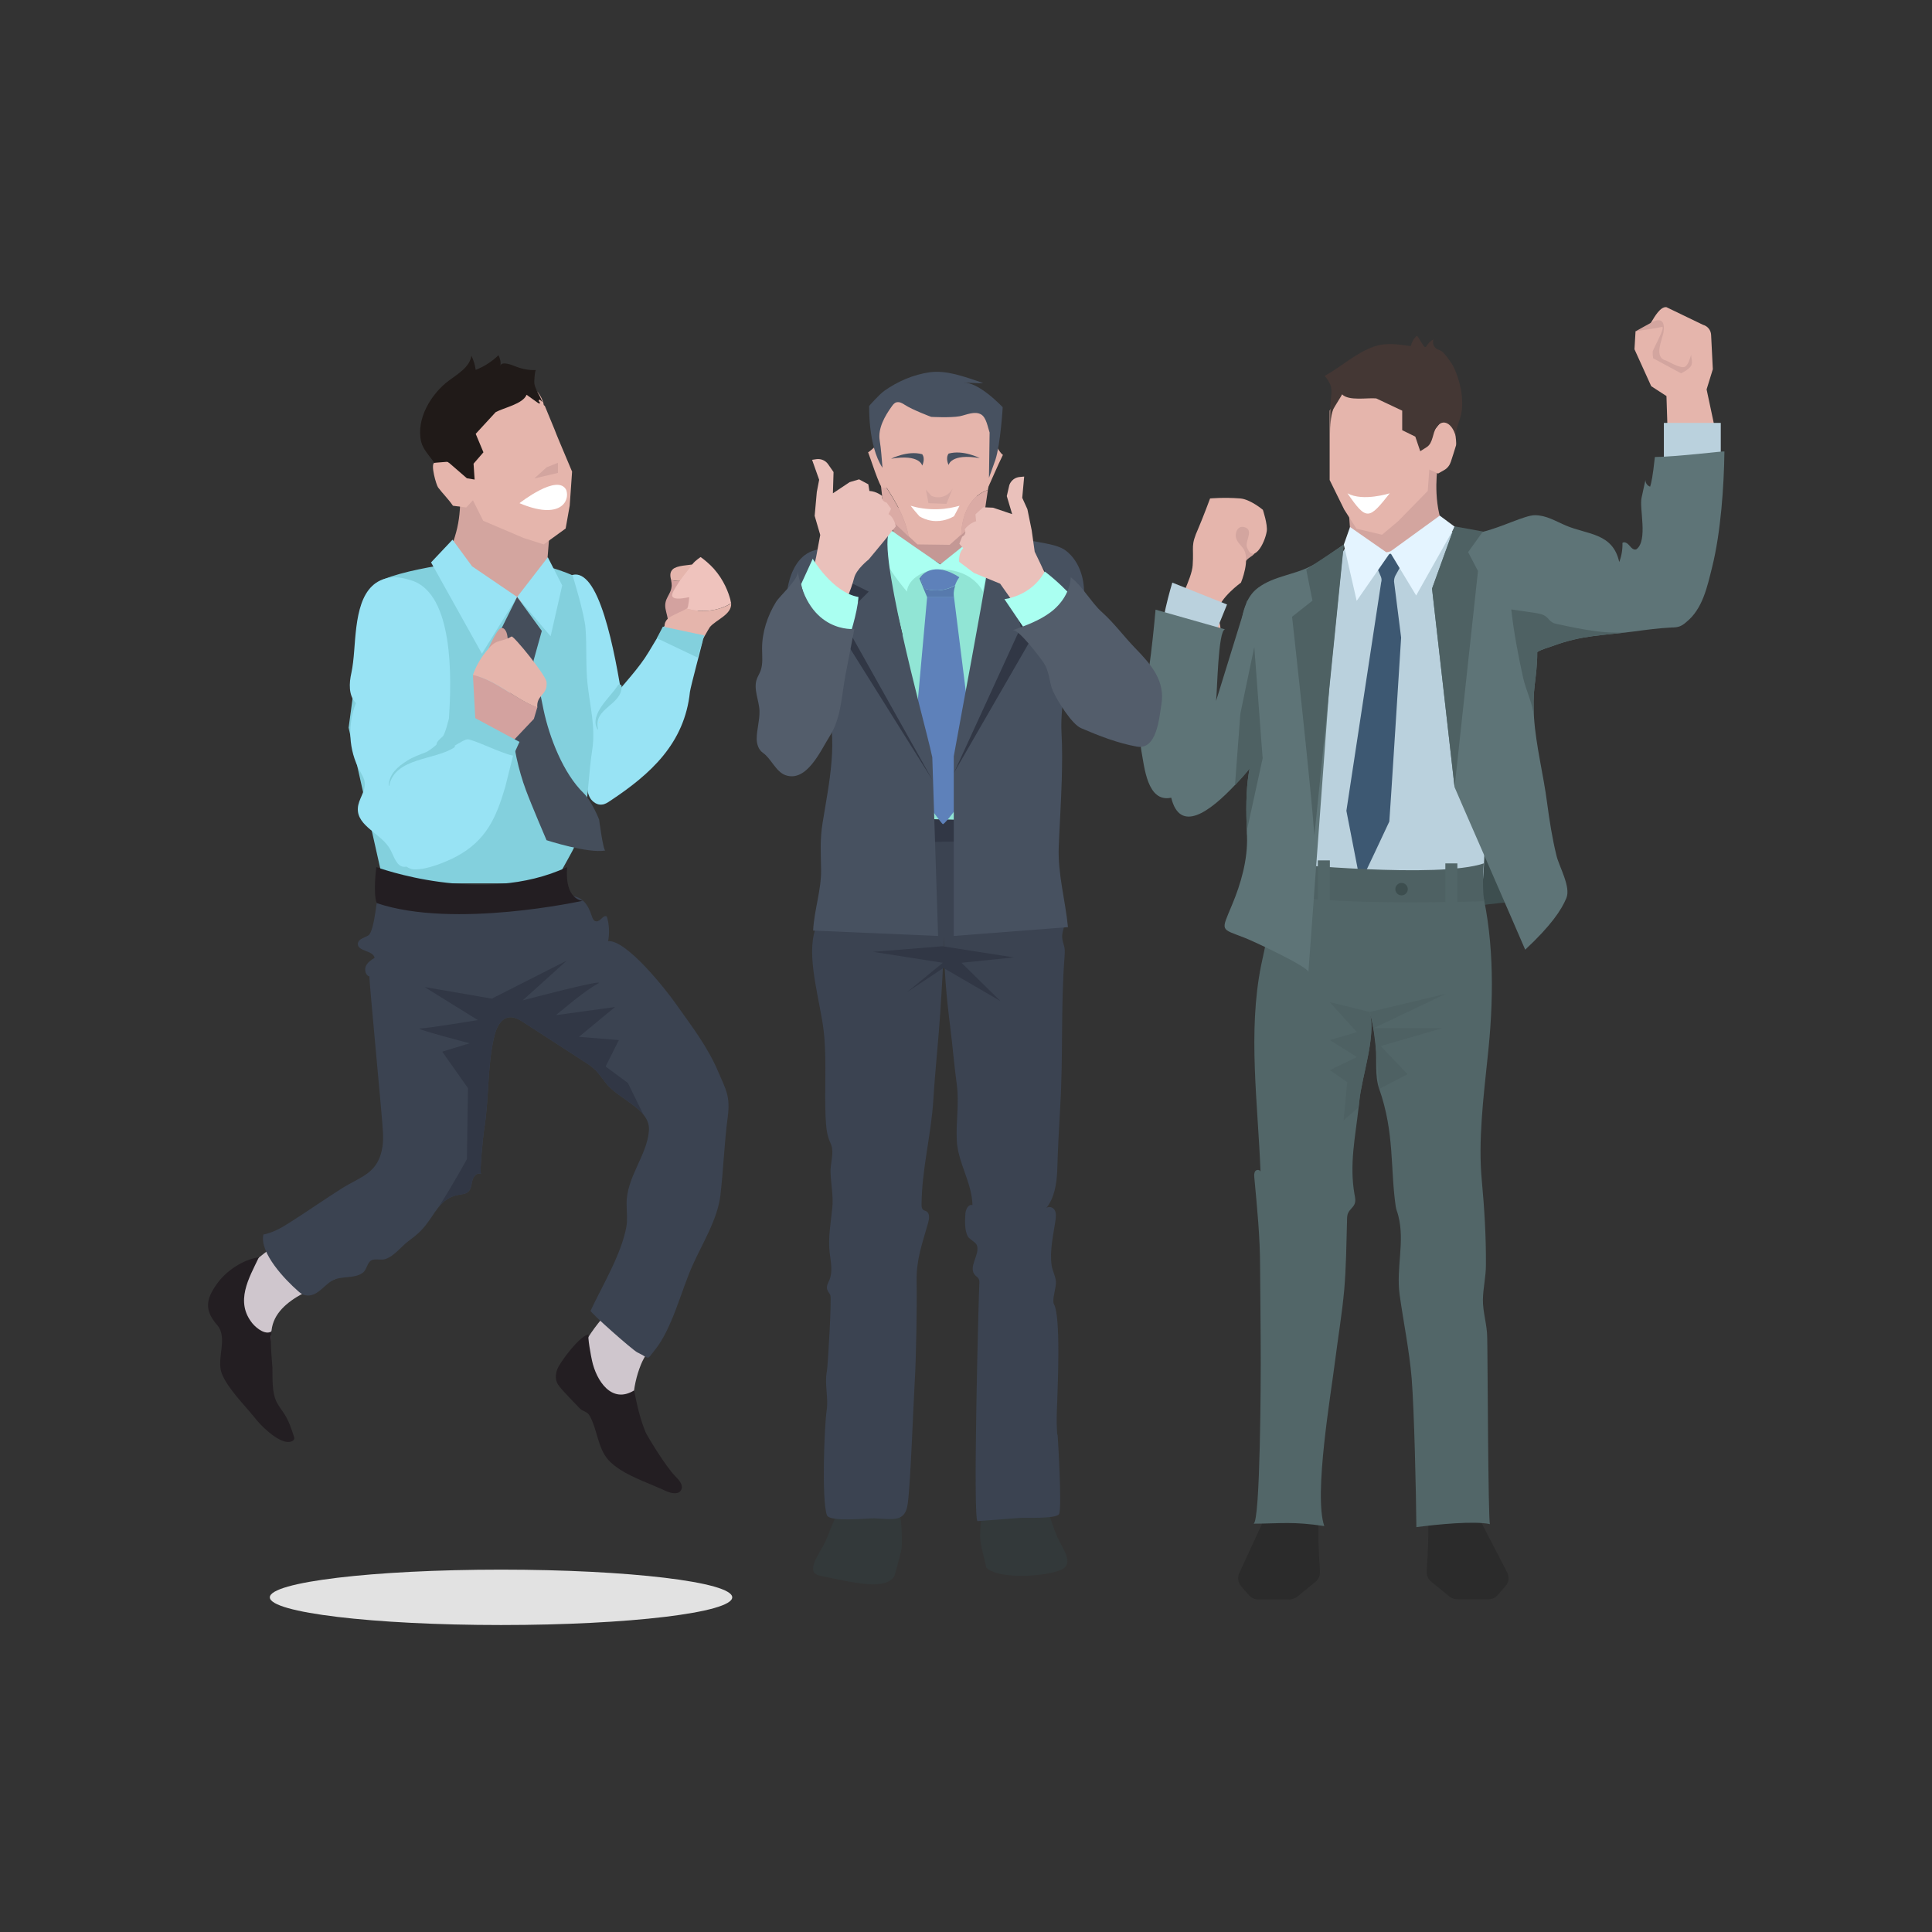<?xml version="1.0" encoding="utf-8"?>
<!-- Generator: Adobe Illustrator 23.0.6, SVG Export Plug-In . SVG Version: 6.00 Build 0)  -->
<svg version="1.1" id="Layer_1" xmlns="http://www.w3.org/2000/svg" xmlns:xlink="http://www.w3.org/1999/xlink" x="0px" y="0px"
	 viewBox="0 0 900 900" style="enable-background:new 0 0 900 900;" xml:space="preserve">
<rect x="0" y="0" width="900" height="900" fill="#333333" stroke="none"/>
<style type="text/css">
	.st0{fill:#E2E2E2;}
	.st1{fill:#E5B5AC;}
	.st2{fill:#D3A29F;}
	.st3{fill:#98E3F4;}
	.st4{fill:#83D0DD;}
	.st5{fill:#D3A59F;}
	.st6{fill:#201A18;}
	.st7{fill:#454E5B;}
	.st8{fill:#EFC3BD;}
	.st9{fill:#CE9F99;}
	.st10{fill:#FFFFFF;}
	.st11{fill:#DDC89B;}
	.st12{fill:#CFC6CD;}
	.st13{fill:#231E22;}
	.st14{fill:#3B4351;}
	.st15{fill:#313745;}
	.st16{fill:#BAD1DD;}
	.st17{fill:#3D4E4F;}
	.st18{fill:#2B2B2B;}
	.st19{fill:#443734;}
	.st20{fill:#3D5872;}
	.st21{fill:#E4F4FF;}
	.st22{fill:#526668;}
	.st23{fill:#4E6163;}
	.st24{fill:#5E7477;}
	.st25{fill:#91E5D5;}
	.st26{fill:#33393A;}
	.st27{fill:#C49895;}
	.st28{fill:#DBABA5;}
	.st29{fill:#475160;}
	.st30{fill:#AAFFF1;}
	.st31{fill:#577AAD;}
	.st32{fill:#5E81BA;}
	.st33{fill:#EAC1BB;}
	.st34{fill:#535D6B;}
	.st35{fill:#D6A9A3;}
</style>
<g id="_x33_">
	<ellipse id="_x31__17_" class="st0" cx="233.4" cy="744.1" rx="107.7" ry="12.9"/>
	<g id="_x32__19_">
		<path class="st1" d="M325.1,269c0-0.2,0-0.3,0-0.5c0.1-1.4,2.4-4.8,0.6-5.7c-0.7-0.3-1.6-0.2-2.4,0c-1.2,0.3-3.2,0.4-5.1,0.7
			c-2,0.3-3.9,0.8-4.8,1.7c-1.5,1.4-1.2,3.2-0.8,5C316.6,271.1,321,270.7,325.1,269z"/>
		<path class="st2" d="M327.5,272.8c-2.1-1.2-2.4-2.2-2.4-3.8c-4.2,1.7-8.5,2.2-12.5,1.2c0.2,0.9,0.3,1.8,0.3,2.6
			c-0.2,4.3-3.7,5.8-2.9,10.7c0.4,2.2,1.2,4.4,1.3,6.7c0.1,1.7-1,2.4,0.5,3.8c4.4,4.2,9.3-3.3,11-6
			C324.5,285.6,331.4,274.9,327.5,272.8z"/>
		<g id="_x34__2_">
			<path class="st3" d="M274.6,271.7c10.5,13.7,15.8,58.9,17.4,67.1c1,5.1,4.9,11.6,4.1,16.8c-0.8,5.3-7.3,10.9-11.4,14.1
				c-1.1,0.9-2.3,1.7-3.7,1.9c-3.1,0.4-5.6-2.3-7.3-4.9c-6.1-9.2-12-24.2-8.9-35.2c3-10.8,4.2-19,3.5-30.4c-0.6-8.7-1.7-17.4-3.3-26
				c-0.7-3.7-2.2-6,1.8-7.3C269.6,267.1,272.2,268.6,274.6,271.7z"/>
			<path class="st3" d="M282,330.1c1-1.7,2.1-3.3,3.3-4.8c5.5-7,12.3-13.9,16.9-21.6l7.2-12l18,6.6c0.1,0-5.7,21.6-6,24
				c-2.5,24-18.3,38.3-37.2,50.8c-1.2,0.8-2.4,1.6-3.8,1.7c-2.1,0.3-4.2-1.1-5.4-2.9c-1.1-1.8-1.5-4-1.6-6.2
				C272.8,353.6,275.6,340.5,282,330.1z"/>
			<path class="st4" d="M240.2,259.7c-3.1-0.9-44.9,3.4-61.1,10c-16.1,6.5-11.3,29.4-11.3,29.4l-5.4,39.9l16.3,72.5h79.9
				c4.5-9.9,12.1-19.7,13.8-30.7c1.6-10.5,1.9-21.2,3.5-31.6s-1.1-20.4-2.2-30.6c-0.9-8.4-0.3-17-0.9-25.4
				c-0.4-7.1-6.1-25.2-6.1-25.2s-4.3-2-10.4-3.7C250.9,262.8,245.5,261.2,240.2,259.7z"/>
			<g>
				<path class="st5" d="M257.4,231.1l-43.7-8.2c0,0,1.9,11.6-0.7,23c-2.5,11.2-10.8,24.4,1,34c5.2,4.2,12,5.6,18.3,2.1
					c1.5-0.9,3-2,4.7-2.4c3.6-0.8,6.9,1.6,10.3,3.1c14.3,6.2,8.5-16.3,7.8-23.2L257.4,231.1z"/>
				<path class="st1" d="M266.5,219.7l-1.1,15.8l-1.9,10.7l-10.2,7.4l-9.4-3l-18.8-8l-11.6-23.1l-1-2c0,0-1-14.7-2.5-16.7l8.1-14
					l21.6-8.9c1.1,0,4.9,0,8.5,2.6c4,3,5,7.2,5.1,8.2c0.2,0.1,0.3,0.3,0.5,0.4l4.5,10.9l1.1,2.8l1.2,2.9L266.5,219.7z"/>
				<path class="st1" d="M212.5,217.3c0,0-6-3.2-6.2-3.3c-0.5-0.3-3.4,1.4-4,1.6c-1.8,0.8,0.9,10.3,1.8,11.5
					c2.1,2.8,4.8,5.4,6.9,8.5l6.2,0.8l6.4-6.9L212.5,217.3z"/>
				<path class="st6" d="M251.7,187.9c-0.2-0.3-0.5-0.7-0.7-1c-0.3-0.4,0.3-0.9,0.6-0.6c0.4,0.3,0.7,0.6,1.1,1
					c-0.4-0.9-0.8-1.7-1.2-2.6c-1-1.9-2.3-4-2.6-6.2c-0.1-0.6,0.2-6,0.8-6.1c-3.6,0.1-6.5-0.5-9.8-1.8c-1.2-0.5-6.4-2.6-6.8-0.1
					c0.3-1.7-0.1-3.5-0.9-5c-3,2.9-6.7,5.3-10.6,6.8c-0.3-2.3-1-4.5-2-6.6c-0.8,5.3-6.2,8.4-10.5,11.6c-8.2,6.1-15.4,17.8-12.9,28.5
					c0.8,3.5,4.1,6.8,6.1,9.8l6.3-0.5l8.9,7.7l3.6,0.6l-0.5-7.4l4.6-5.3l-3.6-8.6l9.3-10.1c3.8-2.1,12.7-3.8,14.4-8.1
					c0,0,3.6,2.6,5.6,4C251.1,187.9,251.4,187.9,251.7,187.9z"/>
			</g>
			<polygon class="st3" points="210.8,251.4 219.9,263.8 240.9,278.1 224.5,304.5 200.8,262 			"/>
			<polygon class="st3" points="240.9,278.1 256.5,296.4 261.9,272.7 255.2,259.6 			"/>
			<polygon class="st7" points="240.9,278.1 231.6,296.8 238.3,308.8 248.5,307.9 252.4,293.9 			"/>
			<path class="st7" d="M248.5,307.9c1.6,7.6,3.2,15.1,4.7,22.7c2.7,12.9,9.2,29.7,18.7,38.9c3.8,3.7,7.2,12.3,7.2,12.3
				s1.9,14.6,2.9,14.4c-8,1.5-27.4-4.8-27.4-4.8s-7-16.3-9.6-23.3c-3.6-9.7-5.7-19.9-6.7-30.2c-0.3-2.8-1.6-28.9-0.1-29
				C238.3,308.8,248.5,307.9,248.5,307.9z"/>
			<g>
				<path class="st1" d="M319.8,283.5c-1,0.8-3.2,1.6-4.1,2.1c-2,1.1-4.8,1.9-5.8,4.3c-2.7,7,11.3,9.5,15.5,11.5
					c0,0,4.8-8.7,5.3-9.3c3-3.5,10.2-5.8,9.9-11C334.4,284.8,326.5,285.5,319.8,283.5z"/>
				<path class="st8" d="M340.3,279.8c0-0.1,0-0.2,0-0.2c-0.9-3.5-3-9.3-7.8-14.7c-2.1-2.3-4.3-4.1-6.1-5.4c-0.3,0.2-0.8,0.5-1.4,1
					c-0.8,0.6-1.6,1.3-2.1,1.9c-2.4,3.4-5.2,6.4-7.4,10c-0.6,1-2.9,4.2-2.3,5.4c0.9,1.9,6,0.7,7.8,0.4c0.2,0-0.4,4.4-0.7,4.9
					c-0.1,0.1-0.3,0.3-0.4,0.4c6.8,2,14.6,1.3,20.7-2.5C340.5,280.7,340.4,280.3,340.3,279.8z"/>
			</g>
			<path class="st3" d="M165,303.1c1.1-14.2,2-32.4,17.3-34.1c3.2-0.3,6.3,0.4,9.4,1.4c19.8,6.2,18.6,46.1,17.5,63.1
				c-0.9,15.1-0.7,27.6,1.5,42.4c1.8,13-8.8,18.3-18,25.8c-1.3,1-2.6,2.1-4.3,2.1c-3.6,0-4.8-4.7-6.5-7.9
				c-3.9-7.5-15.7-10.9-15.2-19.4c0.2-4.2,3.7-7.8,3.2-12c-0.2-2-1.4-3.7-2.3-5.5c-5.2-9.5-5.8-21.4-1.8-31.5
				c-3.5-3.5-3.2-9.3-2.1-14.1C164.3,310.6,164.7,307,165,303.1z"/>
			<g>
				<g>
					<path class="st9" d="M231.3,294.8c-1.3,2.1-2.4,4.3-3.4,6.6c-0.2,0.5-0.4,1.1-0.4,1.7c0.1,0.8,0.9,1.5,1.3,2.2
						c0.6,1,1.3,1.8,2,2.7c0.3,0.3,3.5,3.2,3.6,3.1c1.8-3.5,3.1-7.5,2.4-11.4c-0.4-2-0.2-4.9-1.7-6.5c-0.4-0.5-1.1-0.8-1.7-0.6
						c-0.6,0.2-1.1,0.7-1.4,1.3C231.7,294.1,231.5,294.5,231.3,294.8z"/>
				</g>
				<path class="st2" d="M220.3,314.3l1.1,20.3l18.1,10l9.2-9.7l1.6-5.4c-0.1,0-0.2-0.1-0.3-0.1
					C239.7,325.4,230.9,316.8,220.3,314.3z"/>
				<path class="st1" d="M220.3,314.4L220.3,314.4c11.1,2.6,19.5,11.2,30,15.2c-0.5-6.1,4.9-5.6,4.3-11.9
					c-0.3-3.2-15.4-21.7-16.3-21.2c-4.8,2.8-6.8,1.1-10.5,5.4C223.6,306.5,221.4,311.3,220.3,314.4z"/>
				<polygon class="st4" points="217.8,345.2 221.4,334.6 242,345.6 237,356.6 				"/>
			</g>
			<polygon class="st4" points="306,297.3 308.8,291.9 328.1,296 324.9,306.3 			"/>
		</g>
		<path class="st10" d="M242,234.4c0,0,17.9-14.1,21.8-6.1C265.6,233.5,260.9,242.4,242,234.4z"/>
		<polygon class="st5" points="248.9,222.9 254.6,217.7 259.9,215.6 259.9,220.3 		"/>
		<path class="st3" d="M185.3,370c1.6-3.8,1.1-8.8,6.1-10.3c1.3-0.4,2.6-0.3,3.9-0.6c5.7-1.2,8.3-8.3,13.7-10.3
			c2.6-1,6.3-3.9,8.6-4.4c2-0.4,16.5,6.8,21.4,7.6l-3.7,14.8c-4.2,14.2-8.8,24.7-22.7,32.2c-4.9,2.6-13.8,6.2-19.6,6
			c-7.7-0.2-12.9-16.2-16.3-22.3v-3.1c2.9-2.9,6.7-5.6,8.4-9.3C185.2,370.3,185.2,370.2,185.3,370z"/>
		<path class="st4" d="M211.4,339.9c-0.6,0.1-1.1,0.3-1.7,0.6c0.8-2,1.1-4.1,0.6-6.2c-0.1-0.5-0.9-0.5-1,0c-1,3-1.4,5.9-2.9,8.6
			c-0.1,0.1-0.2,0.1-0.2,0.2c-1,0.9-2.8,2.3-2.9,3.8c-1.4,1.3-2.9,2.4-4.6,3.4c-3.1,1.2-6.3,2.3-9.1,4.1c-4.3,2.7-8.4,6.2-8.5,11.6
			c0,0.1,0.2,0.1,0.2,0c2.7-13.2,21.2-11.8,30.3-17.8c0.6-0.4,0.3-1.2-0.3-1.2c-0.7,0-1.5,0-2.1,0c0.7-0.5,1.3-0.9,1.9-1.5
			c1.1-0.4,0.9-2.4-0.3-2.6v-0.1c0.5-0.7,1-1.4,1.3-2.2C212.3,340.2,211.8,339.8,211.4,339.9z"/>
		<path class="st11" d="M279.3,336.2c-0.2,0-0.2,0.3,0,0.3S279.5,336.2,279.3,336.2z"/>
		<path class="st4" d="M287.8,319.3c-3.3,5.4-13.4,13.3-9.5,20.4c0.1,0.2,0.3,0.1,0.3-0.1c-2.4-9.7,11-11,11-19.8
			C289.6,318.8,288.3,318.5,287.8,319.3z"/>
		<g>
			<path class="st12" d="M134.2,578.4c-4.4-2-22.2,14.6-24.5,18.1c-1.5,2.3-1.8,5.1-1.9,7.9c-0.4,9.6,0.8,19.4,3.4,28.6
				c0.6,1.9,1.2,3.9,2.4,5.5c1.8,2.5,4.7,4,7.7,4c0.6,0,1.2-0.1,1.7-0.5c0.4-0.3,0.5-0.8,0.7-1.3c1.9-6.6,2-14.2,2.8-21
				c1.8-15.7,24.7-20.9,36.8-27.3C163.1,592.3,134.2,578.4,134.2,578.4z"/>
			<path class="st12" d="M285,609c-7.8,8.6-21.1,24.6-12.4,31.3c9.9,7.7,18.6,17.5,24.3,28.9c-3.2-11-2.6-23,1.7-33.6
				c2.7-6.8,13.5-19.9,12.1-27.8c-1.3-7.7-14-6.1-15.3-14c-0.7,4.5-3.7,7.8-6.6,11C287.8,605.9,286.5,607.3,285,609z"/>
			<path class="st13" d="M125.3,667.2c3.5,2.9,7.5,5.3,10.4,4.3c0.6-0.2,1.1-0.5,1.3-1.1c0.2-0.5,0-1.1-0.2-1.6
				c-1.1-3.4-2.3-6.9-4.2-9.9c-1.2-1.9-2.6-3.6-3.7-5.7c-2.3-4.6-1.9-11.1-2-16.1c-0.1-2.6-1.6-15.6,0.1-17.3
				c-2.8,2.7-7.4-0.9-9.4-3.3c-8.2-10.1-1.7-21,3-30.8c-7.4,1-15.3,6.4-19.5,12.3c-5.4,7.5-5.8,12.5,0.1,19.3
				c5.1,5.9-0.5,15.7,2.1,22.5c2.7,7,10.8,14.9,15.5,20.8C120.1,662.3,122.5,664.9,125.3,667.2z"/>
			<path class="st13" d="M300.8,667.3c-2.6-6.2-4.1-12.9-5.4-19.6c-10.5,6.5-17.6-4.6-19.6-13.8c-0.3-1.2-2.4-12-1.5-12.4l-0.8,0.3
				c-4.2,1.7-11.2,11-13.4,15c-1.3,2.5-1.7,5.7-0.2,8.1c1.6,2.5,8.6,9.5,10.1,11.1c1.4,1.6,3.5,1.3,4.8,3.7
				c3.5,6.5,3.7,14.8,8.5,20.3c1.6,1.8,3.6,3.3,5.6,4.6c5.7,3.8,15.2,7.1,21.4,10c2.4,1.1,5.8,1.8,7-0.5s-1-4.7-2.8-6.5
				C309.9,682.9,301.4,668.7,300.8,667.3z"/>
			<path class="st14" d="M339,520.4c-1.6,12.1-2,24.4-3.4,36.3c-1.3,11.3-8.4,22.5-13,32.8c-5.2,11.6-9.5,29.4-17.4,39.2
				c-4.3,5.3-2,4.3-8.3,1.3c-2.4-1.2-22.1-18.7-21.8-19.4c5.5-11.7,14.4-26.4,16.7-39.2c0.6-3.4,0.1-7,0.1-10.5
				c-0.2-12.4,9.6-22.7,10.4-34.3c0.2-2.9-0.9-5.3-2.6-7.4c-4.4-5.4-13.2-9.2-17.4-14.6c-1.6-2-3-4.1-4.7-5.9
				c-1.8-1.8-3.9-3.2-6-4.5c-9.2-6-18.4-11.9-27.5-17.8c-2.1-1.4-4.5-2.8-7-2.5c-4,0.6-6,5.1-6.9,9.1c-3.3,13.9-2.3,29-4.7,43.2
				c-0.4,2.6-2.2,20.2-1.4,20.7c-1.6-0.9-3.5,0.9-4,2.8c-0.5,1.8-0.5,4-1.9,5.4c-1.2,1.2-3,1.2-4.6,1.5c-4.4,0.8-7.1,3-9.5,6
				c-1.1,1.4-2.2,3-3.3,4.7c-3.3,4.8-5.2,6.9-10.2,10.6c-3.6,2.6-6.7,7.1-11,8.6c-1.9,0.7-5-0.3-6.6,0.6c-2,1.1-2.1,4.4-4,5.8
				c-4,3-9.9,1.2-14.3,3.7c-3.9,2.2-7.2,7.8-12.4,6.8c-1.4-0.2-2.5-1.1-3.6-2.1c-5.7-5-17.9-17.6-16-26.2c4.4-0.9,8-2.9,11.8-5.3
				c8.4-5.3,16.5-11,24.9-16.3c9-5.6,16.9-6.9,18.8-19.5c0.3-2.1,0.3-4.3,0.2-6.4c-0.2-6-6.7-72.8-6.3-72.7
				c-1.8-0.5-2.4-3.1-1.7-4.8c0.8-1.8,2.5-2.9,4.1-3.9c-0.7-3.6-8-2.9-7.8-6.6c0.2-2.2,2.9-2.7,4.8-3.8c3.3-1.9,4.1-21.2,5.3-21.2
				c14.9,0.5,29.9,1,44.8,1.5c11,0.3,22.1,0.7,33.1,1.1c11,0.3,17.2-2.3,21,9.6c0.4,1.1,0.9,2.4,2.1,2.4c1.9,0.2,3.4-3.4,4.9-2.2
				c1.1,3.6,1.3,7.6,0.6,11.4c8.6-0.6,26.9,22.6,31.6,29.3c7.3,10.3,14.8,20,19.7,31.6C338.1,507.5,340.3,510.6,339,520.4z"/>
			<path class="st13" d="M175.3,403.9c0,0,49.5,18.5,88.9,0c-1.3,15.6,7.3,15.7,7.3,15.7s-60,13.3-96,1.1
				C173.7,416.2,175.3,403.9,175.3,403.9z"/>
			<path class="st15" d="M299.7,519.2c-4.4-5.4-13.2-9.2-17.4-14.6c-1.6-2-3-4.1-4.7-5.9c-1.8-1.8-3.9-3.2-6-4.5
				c-9.2-6-18.4-11.9-27.5-17.8c-2.1-1.4-4.5-2.8-7-2.5c-4,0.6-6,5.1-6.9,9.1c-3.3,13.9-2.3,29-4.7,43.2c-0.4,2.6-2.2,20.2-1.4,20.7
				c-1.6-0.9-3.5,0.9-4,2.8c-0.5,1.8-0.5,4-1.9,5.4c-1.2,1.2-3,1.2-4.6,1.5c-4.4,0.8-7.1,3-9.4,5.9c6.7-10.5,13.3-22.5,13.3-22.5
				l0.5-33.1l-12-17l12.8-3.9c0,0-26.5-6.9-23.2-6.9s27-3.9,27-3.9l-24.8-15.4l31.3,5.4l34.9-17.7L243.5,466c0,0,40.8-10.8,34.9-7.7
				c-6,3.1-19.4,14.6-19.4,14.6l27.5-3.8L269.7,483l18.6,1.5l-6.2,12.3l10.4,7.7L299.7,519.2z"/>
		</g>
	</g>
	<g id="_x36__4_">
		<g>
			<g>
				<path class="st1" d="M797.9,172l-0.8-16c-0.1-2.2-1.6-4.1-3.8-4.7l-17-8.2c-2.8-0.4-5.5,4.4-6.9,6.7l-1.8,3l-5.7,1.5l-0.5,8.4
					l7.8,17.2l7.1,4.6l0.5,15.7H799l-4-18.8L797.9,172z"/>
				<path class="st5" d="M787.9,165c-0.6,1.6-1.3,4.8-2.9,5.8c-1.9,1.2-7.9-2.5-8.8-2.8c-6-1.4-1.9-9.6-1.3-13.1
					c0.8-4.7-0.7-7.3-5.5-4.7c-0.1,0-7.4,4.1-7.4,4.1c4-0.7,8.1-1.1,12.1-2c2.2-0.5-4.1,10.3-4.2,11.5c-0.1,1.2,0.2,3.1,0.2,3.1
					l13,7c0,0,3.8-1.7,4.8-3.7C788.7,168.3,787.5,166.1,787.9,165z"/>
			</g>
			<path class="st5" d="M577.1,240c-3-1.8-6.3-3.6-9.8-3.5c-11,0.5-5.3,16-1.7,21.1c3.6,5,5.2,10.3,6.8,16.1
				c1.1-1.8,2.4-3.5,3.4-5.4c5.8-10.7,6.8-7.5,9.3-11.4C592.6,245.9,584.9,244.7,577.1,240z"/>
			<rect x="775.1" y="197" class="st16" width="26.5" height="19.7"/>
			<path class="st17" d="M665.3,370.5l6.5,54.2c3.4-0.7,7-1.3,10.6-1.9c15.2-2.4,29.6-3.5,43-3.7c-5-17.4-10-34.9-15-52.3
				L665.3,370.5z"/>
			<g>
				<path class="st18" d="M588.1,709.4l-10.7,23.2c-1.1,2.1-0.7,4.6,0.8,6.4l3.6,4.1c1.1,1.2,2.7,2,4.3,2h14.5
					c1.3,0,2.6-0.5,3.7-1.3l8.5-6.9c1.5-1.2,2.2-3,2.1-4.9c-0.5-7-1.5-24.9,0.2-36.5L588.1,709.4z"/>
				<path class="st18" d="M689.1,707.4l-24.7-12c1.8,11.6,0.7,29.5,0.2,36.5c-0.1,1.9,0.7,3.7,2.1,4.9l8.5,6.9
					c1,0.8,2.3,1.3,3.7,1.3h14.5c1.7,0,3.3-0.7,4.3-2l3.6-4.1c1.6-1.8,1.9-4.3,0.8-6.4L689.1,707.4z"/>
				<g>
					<path class="st5" d="M669.8,216.8l-42.5,7.9l2.5,33.7h20.8c0,0,15.9-7.9,21.2-14.4C667.3,231.5,669.8,216.8,669.8,216.8z"/>
					<path class="st1" d="M663.1,185.7l-12.5-9.7h-22.7l-8.5,15.3v17.4v14.9l6.8,13.8l5.7,8.9l11.9,2.8l7.4-6.2l13.9-14.2l2-27.2
						C667.1,201.6,662.6,188,663.1,185.7z"/>
					<path class="st1" d="M675.6,196.4c-0.6,0-3.8-0.4-4.2,0c-0.2,0.2-4.3,5.3-4.3,5.3l-5.5,15.1l8.3,3.8l3-1.7
						c1.5-0.9,2.5-2.3,3-3.9c0.8-2.6,1.7-5.1,2.4-7.6C678.6,205.9,677.5,196.4,675.6,196.4z"/>
					<path class="st19" d="M671.3,163.4c-0.6-0.3-1.3-0.5-1.9-0.8c-1.5-0.8-2.3-2.9-1.6-4.5c-1.2,0.6-2.2,1.5-2.9,2.6
						c-0.3,0.4-0.6,1-1.1,1c-0.5,0.1-3-4.6-3.7-5.3c-1.5,1.2-2.4,2.9-2.9,4.8c-5.9-0.7-11.3-1.8-17.3,0.3
						c-8.1,2.8-15.3,9.5-22.8,13.6c1.2,1.4,2.4,3.2,2.9,5c0.5,2.1,0.1,4.4-0.1,6.5c-0.4,5.2-0.3,10.3,0,15.6
						c-0.2-3.7-0.2-8.1,1.2-11.6c0.4-0.9,4.2-6.8,4.1-6.9c3.1,3.2,11.8,1.5,15.9,1.9l12.1,5.7v9.1l6.1,3l2.3,6.8l3-1.9
						c3.1-2,2.6-6.5,4.6-9.3c2.9-4.3,7.3-1.8,8.9,4.1c-0.2-2.7,2.3-8.1,2.7-10.8c1.2-7-0.8-16-4.1-22.2
						C675.7,168.5,673,164.5,671.3,163.4z"/>
				</g>
				<g>
					<g>
						<g>
							<path class="st16" d="M675.7,271.6c-0.7-1.7-1.4-3.4-2.2-5.1c-0.7-1.5,12.4-13.4,11.3-14.7c-11.5-14.2-36.6,12.8-45.7,8.2
								c-3-1.5-5.5-3.8-8.6-5.2c-0.9-0.4-1.9-0.7-2.8-0.3c-0.8,0.4-1.4,1.2-1.8,2c-20.4,36.5-17.2,76.5-17.3,116.9
								c0,8.9,0,17.8,0,26.7c0,5,0.1,10.3,2.6,14.6c2.8,4.8,79,1.4,79.2-0.3c2.7-26.7,0.3-44.1-3.9-70.2
								C682.5,319.4,685,295.2,675.7,271.6z"/>
							<path class="st20" d="M650,268.2l2.5-4.5c0.1-0.3,0.1-0.6-0.1-0.8c-0.7-0.7-1.3-1.5-2-2.2c-0.5-0.5-1.1-1-1.5-1.6
								s-0.5-1.3-1.1-1.8c-0.7-0.5-1.5,0.9-1.7,1.4c-0.4,0.8-1.1,1.5-1.7,2.1c-0.9,1-1.8,1.9-2.7,2.9c-0.2,0.2-0.3,0.5-0.2,0.8
								l1.8,4.2c0.3,0.8,0.4,1.7,0.1,2.6c0,0-16.2,106.2-16.2,106.4l6.5,33.4c0.1,0.3,13.5-28.4,13.5-28.4
								c0.1-0.1,5.5-85.6,5.5-85.7l-3.3-26.1C649.4,269.9,649.6,269,650,268.2z"/>
							<path class="st21" d="M648.1,256.6c-0.3,0.3-2.1,0.8-2.4,0.6l-16.8-11.7l-2.9,8.2l6,26.2l15-21.6c0.3-0.4,0.9-0.5,1.1-0.1
								l11.6,19.2l18-32l-7-5.2L648.1,256.6z"/>
						</g>
					</g>
					<path class="st22" d="M690.3,414.5c-11.8-3.7-25.3,1.9-37.4,1.8c-13.1-0.1-25.9-3.6-39-4.3c-3.2-0.1-19.1-1.9-20.2-0.2
						c-0.7,1-0.7,2.3-0.7,3.6c0,11.5-3.2,22.8-5.5,34.2c-6.3,31.1-1.5,64.6-0.3,96.3c-0.1-1-1.7-1.2-2.4-0.4
						c-0.6,0.8-0.6,1.9-0.5,2.9c1.3,14.2,2.7,27.7,2.7,41.9c0.1,15.1,0.3,30.2,0.3,45.3c0,3.4-0.1,74.2-3.4,74.2
						c13.3-0.1,18.2-1.1,33,1.1c-5-14.6,3.2-62,5-76.7c1.4-11.1,3.3-22.3,4.3-33.4c0.9-10.7,1-21.3,1.3-32.1c0-1.3,0-2.7,0.6-3.8
						c0.7-1.5,2.3-2.5,2.9-4c0.6-1.4,0.3-3,0-4.4c-2.5-14.2,0.4-27,1.9-40.7c0.1-0.9,0.2-1.8,0.3-2.7c1-10.9,7.4-28.9,5.2-40.1
						c0.6,1.9,1,3.9,1.3,5.9c0.3,1.6,0.5,3.3,0.7,4.9c0.2,1.2,0.3,2.4,0.4,3.6c0.7,6.6-0.5,13.6,1.7,19.9
						c7.2,20.4,5.1,37.3,7.7,54.8c0.2,1.5,0.9,2.9,1.2,4.3c3.1,12.1-1.1,24.2,0.6,36.7c1.8,12.9,4.5,25.9,5.6,38.9
						c1.2,14.6,2.1,54.6,2.2,69.4c9.8-1.3,27-3,34.3-1.4c-0.9,0-1.1-82.7-1.3-86.8c0-6.1-2.1-11.9-2-17.9c0.1-5.3,1.4-10.6,1.4-16
						c0.1-13.1-0.7-26.2-1.9-39.2c-1.8-18.5,0.8-39.3,2.7-57.7C695.8,467.1,696.2,439.3,690.3,414.5z"/>
				</g>
				<path class="st10" d="M627.7,229.8c8.9,12.9,10,12.3,19.7,0C647.3,229.8,634.9,233.8,627.7,229.8z"/>
			</g>
			<path class="st23" d="M691.2,402.2c-21.2,7.2-92.9,0-94.2,0c0,0-22.9,5.6-4,13.1c19,7.4,98.4,4.5,98.4,4.5
				S690.3,414.5,691.2,402.2z"/>
			<path class="st24" d="M586.2,273.7c-2.2,1.6-3.9,3.7-5.1,6.2v0.1c-0.9,1.8-1.6,3.7-2.1,5.8c-0.1,0.7-0.3,1.3-0.4,2.1
				c-1.6,9.5,0,21.4,1.8,32.2c1.3,7.9,2.8,15.2,3.4,20.5c0.6,5.7-0.7,12-1.7,17.6c-0.1,0.5-0.2,1-0.3,1.5c-1.5,9.3-1.3,18.1-1,27.5
				c0,0.7,0,1.5,0.1,2.2c0.4,11-2.8,22.2-7,32.2c-5.2,12.5-5.5,10.8,6,15.3c3.9,1.5,29.6,13.5,29.6,15.9c0.1-0.9,1.1-15.1,2.5-33.9
				c0.3-4.8,0.7-9.9,1.1-15.2c2.8-38.5,6.3-85.7,6.3-85.7l6.5-64.3c-5,3.3-9.9,7.3-15.2,10C602.9,267.8,593.6,268.3,586.2,273.7z"/>
			<path class="st23" d="M611.4,279.8l-9.5,7.5c0,0,8.8,79.1,10.4,101.9c6.8-66.4,13.7-135.5,13.7-135.5l-17.5,11.6L611.4,279.8z"/>
			<path class="st24" d="M720.7,374c-1.7-13.2-5.2-26.5-6.1-39.8c-0.3-5-0.3-10,0.3-15c0.4-3.2,1.3-9.8,1.2-15.5
				c-0.1-3.4-0.6-6.4-1.8-8.1c0,0-2.5-3.4-6.2-8.5c-6.3-8.7-16.1-22.2-22.9-31.5c-0.4-0.6-0.9-1.2-1.3-1.8c-1.6-2.2-3-4.1-4.1-5.6
				c-0.5-0.7-0.9-1.3-1.3-1.8c-0.5-0.7-0.8-1.1-0.9-1.2l-0.9,2.4l-9.6,26.6l10.5,92.5c0,0,6.5,15.1,13.8,31.7
				c9,20.7,19.1,43.9,19.1,44c12-11.2,16.9-18.5,19.2-24.1c2.1-5.2-3.3-14.4-4.6-19.6C723.1,390.6,721.8,382.3,720.7,374z"/>
			<path class="st24" d="M770.9,212.9c-1,9.3-1.6,11.8-2.2,13.8c-1.3-0.4-2.2-1.7-2.2-3.1c-0.6,2.8-1.2,5.5-1.8,8.3
				c-1.1,5,3,19.7-2.3,23.9c-1.2,0.7-2.4-0.5-3.3-1.6c-0.8-1-2.3-2.1-3.3-1.3c0.1,3-0.4,6.1-1.5,8.9c-3-13.6-14.8-12.7-24.9-17
				c-4.7-2-9.1-4.8-14.4-4.8c-4.6,0-15.2,5.5-24.1,7.7c-5.2,1.3-9.9,1.5-12.3-1.2c-0.4-0.3-0.6-0.7-0.9-1.2c0.5,0.9,1,1.8,1.5,2.7
				c1.2,2.4,2.4,4.8,3.5,7.3c1.9,4.1,3.8,8.2,5.8,12.2c1.6,3.3,3.3,6.6,5.1,9.8c1.6,2.8,3.4,5.2,5.2,7.5c6,7.9,11.8,13.9,10.8,26.8
				c3-0.8,2.9-5.1,5-6.8c0.5-0.4,1-0.7,1.6-1.1c2.2-1.3,4.7-1.9,7.2-2.8c13.8-5.1,23.1-4.8,37.4-6.7c6.1-0.8,11.8-1.6,18-1.9
				c1.2,0,2.5-0.1,3.6-0.5s2.1-1.1,3-1.9c7.8-6.2,9.9-16.6,12.2-25.8c4-16.1,5.5-37.5,5.7-53.8C802.4,210.1,782.3,212.7,770.9,212.9
				z"/>
			<polygon class="st23" points="677.6,245.2 667.1,274.2 677.6,366.7 688.5,266 683.9,257.2 690.8,247.6 			"/>
			<path class="st1" d="M577.8,232.2c-7.6-0.6-14.1,0-14.1,0s-3.1,8.4-5.5,14c-3.7,8.3-2,8-2.6,17.1c-0.4,6.4-7.3,17.9-8.2,24.4
				l16.2,8.6c1.5,0.7,3.4-0.1,4.5-1.4c1.6-2-1.3-7.6-0.9-10.1c0.9-6.2,10.9-13.4,10.9-13.4s4.7-11.2,0.9-16.1
				c-1.2-1.5-2.7-2.9-3.2-4.7c-0.6-2.4,0.7-5.7,3.6-5.1c5.1,1.1,0.4,6.6,1.5,9.5c2.9,7.7,8.2-1.5,9.2-7.5c0.5-3.1-1.8-10-1.8-10
				S582.5,232.6,577.8,232.2z"/>
			<path class="st16" d="M543,293.2l22.5,3.4l6.1-15l-25.5-10.2C546.1,271.4,539,295.1,543,293.2z"/>
			<path class="st24" d="M581,279.8L581,279.8l-2.5,7.9l-12,38.8c0.5-3.4,0.9-33.3,4.2-33.3c-0.1,0-32.4-9.2-32.4-9.2
				s-3.6,42.5-6.4,37.4c1.5,2.6-1.5,22.1-0.2,28.4c1.4,7.4,2.7,24.2,13.9,21.8c4.1,16.7,17.8,6.7,29.6-5.8c2.4-2.5,4.7-5.1,6.8-7.7
				c2.2-2.6,4.2-5.1,6-7.3c2.6-3.2,4.5-5.7,5.6-7l-8.1-64L581,279.8L581,279.8z"/>
		</g>
		<rect x="673.3" y="402.2" class="st22" width="5.6" height="20.5"/>
		<rect x="613.9" y="400.8" class="st22" width="5.6" height="20.6"/>
		<path class="st17" d="M652.9,411.3c-1.6,0-2.9,1.3-2.9,2.9s1.3,2.9,2.9,2.9c1.6,0,2.9-1.3,2.9-2.9
			C655.8,412.6,654.5,411.3,652.9,411.3z"/>
		<path class="st23" d="M619.4,466.8l12.7,14l-12.6,3.7l12.6,7.9l-12.6,6.1l8.1,5.6l-1.7,17.8l7-6.1c0.1-0.9,0.2-1.8,0.3-2.7
			c1.1-11.4,8.1-30.7,4.8-41.7L619.4,466.8z"/>
		<path class="st23" d="M639.8,479c0.3,1.6,0.6,3.3,0.7,4.9c0.2,1.2,0.3,2.4,0.4,3.6c0.7,6.6,1.1,13.2,1.7,19.9l0.6-0.5l12.5-6.5
			l-12.5-13.1l28.6-8.3H639.8z"/>
		<path class="st23" d="M639.8,479l33.6-16l-35.3,8.4C638.8,473.9,639.3,476.4,639.8,479z"/>
		<path class="st23" d="M584.3,301.4l-3.9,18.6l-2.6,12.5l-2.5,33.3c2.4-2.5,4.7-5.1,6.8-7.7c-0.1,0.5-0.2,1-0.3,1.5
			c-1.5,9.3-1.3,18.1-1,27.5l7.4-33.9l-0.2-2.4L584.3,301.4z"/>
		<path class="st23" d="M725.8,290.8c-1-0.2-2-0.4-2.9-1c-1-0.6-1.6-1.7-2.5-2.4c-1.5-1.3-3.6-1.6-5.5-1.9
			c-3.6-0.5-7.3-1.1-10.9-1.6c1.2,10.7,3.2,21.2,5.5,31.7c1.3,5.9,4.7,12.6,5.1,18.6c-0.3-5-0.3-10,0.3-15c0.4-3.2,1.3-9.8,1.2-15.5
			c2.2-1.3,4.7-1.9,7.2-2.8c13.8-5.1,23.1-4.8,37.4-6.7C749.5,295.9,736.6,293.1,725.8,290.8z"/>
	</g>
	<g id="_x32__18_">
		<g id="_x39__3_">
			<g id="_x32__20_">
				<g>
					<polygon class="st25" points="388.3,294.3 400.7,383.1 473.8,384.5 475.5,298.3 					"/>
					<path class="st26" d="M459.2,729c0.1,0.4,0,1,0.3,1.3c5.8,5.6,27.4,4.2,34.7,1c6.7-2.9,0.5-10.2-1.8-15.6
						c-3-6.9-4.3-15.3-10.6-20.5c-5.6-4.7-12.8-1-20.1,0.5c-4.7,1-5.1,16.6-5.1,20c0,2.3,0.5,4.5,1,6.7
						C458.1,724.6,458.7,726.8,459.2,729z"/>
					<path class="st26" d="M417,732.9c-0.1,0.4-0.1,0.9-0.4,1.3c-3.9,6.5-16.9,3.6-34.7-0.2c-7.2-1.5-0.1-10.2,2.4-15.5
						c3.3-6.8,4.9-15.1,11.4-20.1c5.8-4.4,12.8-0.6,20.1,1.3c4.6,1.2,4.4,16.8,4.3,20.1c-0.1,2.3-0.7,4.5-1.3,6.6
						C418.3,728.6,417.7,730.7,417,732.9z"/>
					<path class="st14" d="M492.4,666.6c-0.3-4.6-0.1-9.2,0.1-13.8c0.2-7.1,1.7-39.5-1.5-45.2c-1.1-2,1.1-7.9,0.9-10.5
						c-0.2-2.7-1.6-5-2-7.6c-1-7,0.8-14.2,1.8-21.1c0.2-1.6,0.4-3.3-0.4-4.7s-3-2-4-0.8c3.9-4.8,4.9-11.3,5.2-17.5
						c0.3-10.1,0.8-20,1.4-30.1c1.4-23.1,0.2-46.4,2-69.5c0.1-1.4,0.2-2.8,0-4.2c-0.3-1.6-1-3.2-1.1-4.9c-0.2-3,1.7-5.8,1.2-8.7
						c-0.6-3.3-3.9-5.3-5.1-8.3c-1.4-3.2-1.4-7.2-2.3-10.5c-2.3-8.6-6-16.8-10.4-24.5c-2-3.6-6.5-2.4-10-2.4
						c-10-0.2-19.9-0.4-29.9-0.5c-8.8-0.2-33.5-4.6-40.4,1.9c-1.1,1-1.7,2.4-2.3,3.7c-3.2,6.9-6.5,13.7-9.7,20.6
						c-2.8,6-3.7,9.7-3.9,15.7c-0.2,5-1.8,6.8-2.9,11.7c-2.9,12.7,3.1,31.9,4.6,44.8c1.5,13.2,0.3,27,0.9,40.3
						c0.2,3.7,0.4,7.4,1.8,10.9c0.5,1.1,1,2.2,1.2,3.4c0.6,3.5-0.9,7.9-0.7,11.5c0.2,5.5,1.4,11,0.8,16.5c-0.7,7-2,13.6-1.2,20.8
						c0.5,4.2,1.5,8.6-0.1,12.6c-0.6,1.4-1.5,2.9-1.1,4.4c0.3,1,1.1,1.8,1.5,2.7c0.7,1.8-1.2,33.6-1.6,35.5
						c-1.2,5.8,0.8,12.2-0.1,18.2c-1.1,7-2.4,42,0.1,48.8c1.2,3.4,19.2,1.4,22.1,1.5c9.1,0.4,14.5,1.9,15.6-7.1
						c1.3-10,2.6-46.2,3.2-56.3c0.7-10.9,1.1-36,0.9-46.9c-0.2-10.4,2.6-17.5,5.4-27.5c0.5-1.8,0.8-4.2-0.8-5.2
						c-0.5-0.3-1.2-0.4-1.6-0.8c-0.7-0.6-0.7-1.6-0.7-2.4c0.1-16.5,4.5-32.5,5.5-48.9c0.8-13.4,2.3-26.8,3.2-40.3
						c0.8-12.1,1.5-24.2,1.9-36.3c-0.4,14.5,1,28.9,2.8,43.2c1.1,8.8,1.8,17.6,3,26.3c1.2,8.9-0.4,17.2,0,25.9
						c0.4,10.5,7.1,19.8,7.3,30.4c-2-0.6-3.2,2.1-3.3,4.2c-0.2,3.1-0.4,7.4,1.1,10.3c0.9,1.6,3.8,2.7,4.3,4.3
						c1.5,4.4-4.5,10.2-0.7,14c0.5,0.5,1.1,0.8,1.4,1.4c0.5,0.7,0.5,1.7,0.4,2.6c-0.3,5.1-3.1,110.4-0.8,110.4
						c6.6-0.5,13.1-1,19.7-1.5c3-0.2,16.5,0.5,18.2-1.7c1.5-1.9-0.4-34.3-0.6-36.7C492.4,667.8,492.4,667.2,492.4,666.6z"/>
					<path class="st15" d="M482.3,392.3c-30.3-1.5-72.9,1.4-95.9,0l2.1-11.5l87.2,1.7L482.3,392.3z"/>
					<polygon class="st27" points="416,236.9 416,249.7 438.1,262.8 458,253.9 455.1,231.1 					"/>
					<g>
						<path class="st28" d="M411.8,239l11.5,11c-2-10.1-7.3-18.4-13.3-27.2L411.8,239z"/>
						<path class="st1" d="M460.2,228.2l2.1-13.9c0.1-5.6,0.4-11.1,0.3-16.7c-0.1-3.3-1-5.2-4.1-7.1c-3.7-2.3-6.6-1.2-9.9-0.2
							c-1.1,0.4-2.3,0.7-3.5,0.9c-3.6,0.7-7.5,1.2-10.8-0.4c-5.5-2.7-10.8-6.9-17.5-6.7c-1.2,0-2.4,0.2-3.4,0.7
							c-2.2,1.1-3.5,3.3-4.2,5.4c-1.5,4.7,0.1,8.8,0,13.5c-0.1,3.2-0.1,6.3-0.2,9.5l1,9.4c5.9,8.8,11.3,17.1,13.3,27.2l4.1,3.8
							l7.5,0.1l7.5,0.1l5.4-4.8C448.1,240.2,451.5,231.2,460.2,228.2z"/>
						<path class="st28" d="M460.2,228.2c-8.7,3.1-12.2,12-12.5,21.1l10.8-9.5L460.2,228.2z"/>
						<path class="st1" d="M412.3,213.3c-0.3-2.5-0.6-4.5-0.7-5s-0.4-1.2-1-1.3c-0.3-0.1-0.7,0-1,0.1c-2.4,0.8-3.2,2.4-5.2,3.6
							c0.8,1.8,5.4,16.5,6.7,16.5l4.7,0.1C414.2,227.4,413,219,412.3,213.3z"/>
						<path class="st1" d="M459.1,214.2c0.3-1.8,0.7-3.5,1.8-5.4c0.5-0.9,1.5-2,2.5-1.5c0.3,0.1,0.5,0.4,0.7,0.6c1,1.3,1.7,3,3.1,4
							c-2.6,5.3-4.9,10.8-7.4,16.3l-4.7-0.1c1.1-3,2.6-6.1,3.3-9.2C458.6,217.2,458.8,215.7,459.1,214.2z"/>
						<path class="st29" d="M411.1,217.9c-0.4-4.3-0.6-8.5-1.3-12.7c-0.9-5.6,2.3-11.3,5.7-16c0.6-0.8,1.2-1.6,2.2-1.8
							c1.3-0.3,2.6,0.4,3.8,1.2c3.7,2.4,12.3,5.6,12.3,5.6s8.9,0.5,13.3-0.3c3-0.6,7-2.6,10-0.8c2.4,1.5,3,5.8,3.9,8.4l-0.3,21.1
							l3-8.4c2.4-7.4,3.4-24.5,3.4-24.5s-11.6-12.4-18.6-11.3c2.5-0.4,7,0.4,9.5,0c-9.3-3.1-17-6-24.8-5c-7.8,1.1-15.1,4.3-21.3,8.7
							c-2.7,2-7,7-7,7S404.3,207.6,411.1,217.9z"/>
					</g>
					<polygon class="st15" points="439,440.8 406.7,443.4 439.2,448.5 422.5,462.2 439.5,450.9 466,466.3 447.9,448.5 472.3,446 
											"/>
				</g>
			</g>
		</g>
		<polygon class="st25" points="411.3,249.8 411.3,258.2 437,363.4 467.1,267.8 466.2,253.1 462.6,251 439.3,265.3 		"/>
		<path class="st30" d="M415.3,247c-1.5-0.6,22.7,15.9,22.7,15.9l19.9-15.9l4.6,4l-4.6,24.6c0,0-4.3-9.9-18.6-10.3
			c-7.8-0.8-16.4,4.1-16.8,10.3c-11.7-13.9-12.7-19.8-11.1-22.7C412,251.8,415.3,247,415.3,247L415.3,247z"/>
		<path class="st31" d="M431.2,274.4c-1.3-1.3-1.9-3.4-2.2-5.8c-0.4,0.5-0.7,0.9-0.7,0.9l3.6,8.7h12.5c0,0-0.5-2.3,0.6-5.4
			C441,274.9,436.5,275.7,431.2,274.4z"/>
		<path class="st32" d="M444.9,272.7c0.4-1.2,1-2.5,2-3.8c-10.7-6.9-16.2-2.4-18-0.3c0.3,2.4,0.9,4.5,2.2,5.8
			C436.5,275.7,441,274.9,444.9,272.7z"/>
		<path class="st32" d="M431.9,278.1l-7.7,85.4c0,0,13.9,19.8,15,20.4s15.9-20.4,15.9-20.4l-10.7-85.4H431.9z"/>
		<path class="st29" d="M415.3,247c-8.8,1.7,15.7,91.2,18,101.4c0.3,1.5,0.7,2.9,1,4.4L437,436l-58.2-2.5v-0.2
			c0.5-9.4,3.8-18.7,3.7-28c-0.1-7.7-0.6-14.1,0.7-22c3-18.7,7.6-38.6,1.5-57.1c-3.6-11.1-12.2-19.5-16.3-30.3
			c-4.5-11.7-2.8-35.9,11.2-39.6C390.5,253.4,404.2,249.2,415.3,247z"/>
		<path class="st29" d="M494.6,363.4c0.2-7.3,0.3-14.7-0.1-21.9c-0.6-11,1.9-24.9,4.4-35.7c2.2-9.4,6-19.7,6.1-29.4
			c0.1-7.5-2.5-15.3-8.5-19.9c-3.8-2.9-11-3.5-15.5-4.5c-7.9-1.6-14.6-3-22.3-5.8c1.4,5.1,3,9.4,2.1,14.6c-5.1,30.6-11,61-16.5,91.5
			V436l53.2-4.1c-1.2-12.4-4.8-24.9-4.3-37.4C493.6,384.2,494.3,373.8,494.6,363.4z"/>
		<polygon class="st15" points="434.4,363.4 392.2,288.1 404.7,275.6 392.2,269.4 395.9,253.9 383.4,268.9 395.9,278.1 388.3,289.8 
					"/>
		<polygon class="st15" points="444.4,360 475.5,292.2 471.6,275.6 485,268.9 478.8,253.9 490.7,271.9 475.5,278.1 482.3,294.3 		
			"/>
		<path class="st33" d="M380.2,259.4l1.9-10.2l-2.6-8.9l1-11.1l1.1-5.7l-3.3-9.3l2-0.3c2.1-0.3,4.3,0.6,5.5,2.4l2.5,3.6l-0.3,9.9
			l7.8-5.2l4.4-1.3l4.3,2.3l0.5,3.1c3.5,0.2,6,2.4,6,2.4c-0.4,2.7,2,3,2,3l2.1,2.9l-1.2,2.5c2.7,1.5,3.4,5.7,3.4,5.7l-5.4,6.7
			l-7.2,8.7c0,0-5.8,4.5-6.8,8.6c-1.5,5.9-5,13.7-7,16.9c-5.7-3.5-8.2-8.8-13.9-12.3L380.2,259.4z"/>
		<path class="st30" d="M373.2,272.1l5.4-11.8c0,0,9.2,15.7,21.3,17.8c-0.4,7.3-4.6,19.9-4.6,19.9S377.3,292.2,373.2,272.1z"/>
		<path class="st33" d="M486.5,266.4L482,257l-1.4-10l-2-9.8l-2.4-5.3l0.9-9.9l-2.1,0.2c-2.2,0.2-4,1.6-4.8,3.7l-1.2,5.2l2.5,8.4
			l-8.9-3l-4.6-0.2l-3.6,3.3l0.3,3.2c-3.4,1-5.3,3.8-5.3,3.8c1.1,2.5-1.2,3.4-1.2,3.4l-1.3,3.3l1.8,2.1c-2.3,2.2-1.9,6.3-1.9,6.3
			l6.9,5.2l12.2,5l9.9,14l17.1-6.5L486.5,266.4z"/>
		<path class="st30" d="M483.1,301.6l-15.2-22.5c0,0,12.6-1.3,18.8-12.9c12,9.3,18.6,18.8,16.7,16.8
			C503.4,283.1,499,297.6,483.1,301.6z"/>
		<path class="st34" d="M371.6,266.2c0.6,3.5-8.3,11.3-10.1,14.2c-4,6.5-6.5,14.1-6.5,21.7c0,3.5,0.5,7.1-0.7,10.4
			c-0.5,1.3-1.2,2.4-1.7,3.7c-1.8,4.7,1.1,10.2,1.2,15.1c0.1,4.5-1.3,8.5-1.3,12.9c0,2.5,0.9,5.1,2.9,6.5c3.8,2.6,6,8.8,10.5,10.4
			c9.9,3.5,16.4-11.5,20.4-17.8c5.7-9,5.6-18.7,7.6-29.1c1.4-7.1,2.7-14.1,4.1-21.2C397.9,293,376.7,295.2,371.6,266.2z"/>
		<path class="st34" d="M505.9,276.5c-2.1-2.8-4.4-5.5-7.1-7.6c-0.4,6.6-4.2,12.4-9.4,16.3c-5.2,3.9-11.5,6.2-17.7,8.4
			c2.6-0.9,12.9,12.8,14.3,14.9c3,4.3,2.6,9,4.5,13.4c1.9,4.3,8.7,15.4,13.1,17.3c8.4,3.6,17.1,7,26,8.6
			c9.3,1.7,10.4-13.4,11.4-19.5c1.9-11.1-4.7-18.7-12.3-26.5c-5.2-5.4-9.6-11.4-15.1-16.4C510.7,282.9,508.4,279.6,505.9,276.5z"/>
		<path class="st10" d="M424.2,235.6c3,0.9,7.4,1.8,12.8,1.6c4-0.1,7.4-0.9,10-1.6c-0.9,1.6-1.7,3.3-2.6,4.9
			c-1.4,0.8-5.3,2.8-10.3,2.1c-2.6-0.4-4.5-1.3-5.8-2.1C426.9,238.9,425.5,237.3,424.2,235.6z"/>
		<path class="st29" d="M415.1,213.7c0,0,7.7-4,14.5-2.1c1.6,2.2,0,5.3,0,5.3S428.6,211.4,415.1,213.7z"/>
		<path class="st29" d="M456.4,213.4c0,0-7.7-4-14.5-2.1c-1.6,2.2,0,5.3,0,5.3S442.9,211.1,456.4,213.4z"/>
		<path class="st35" d="M431.3,228.1l2.6,2.9c0.5,0.2,2.8,1.2,5.5,0.3c3-1,4.3-3.5,4.5-4c-1,2.5-2,4.9-3,7.4
			c-2.8-0.1-5.6-0.2-8.4-0.3C432.2,232.4,431.7,230.2,431.3,228.1z"/>
	</g>
</g>
</svg>
